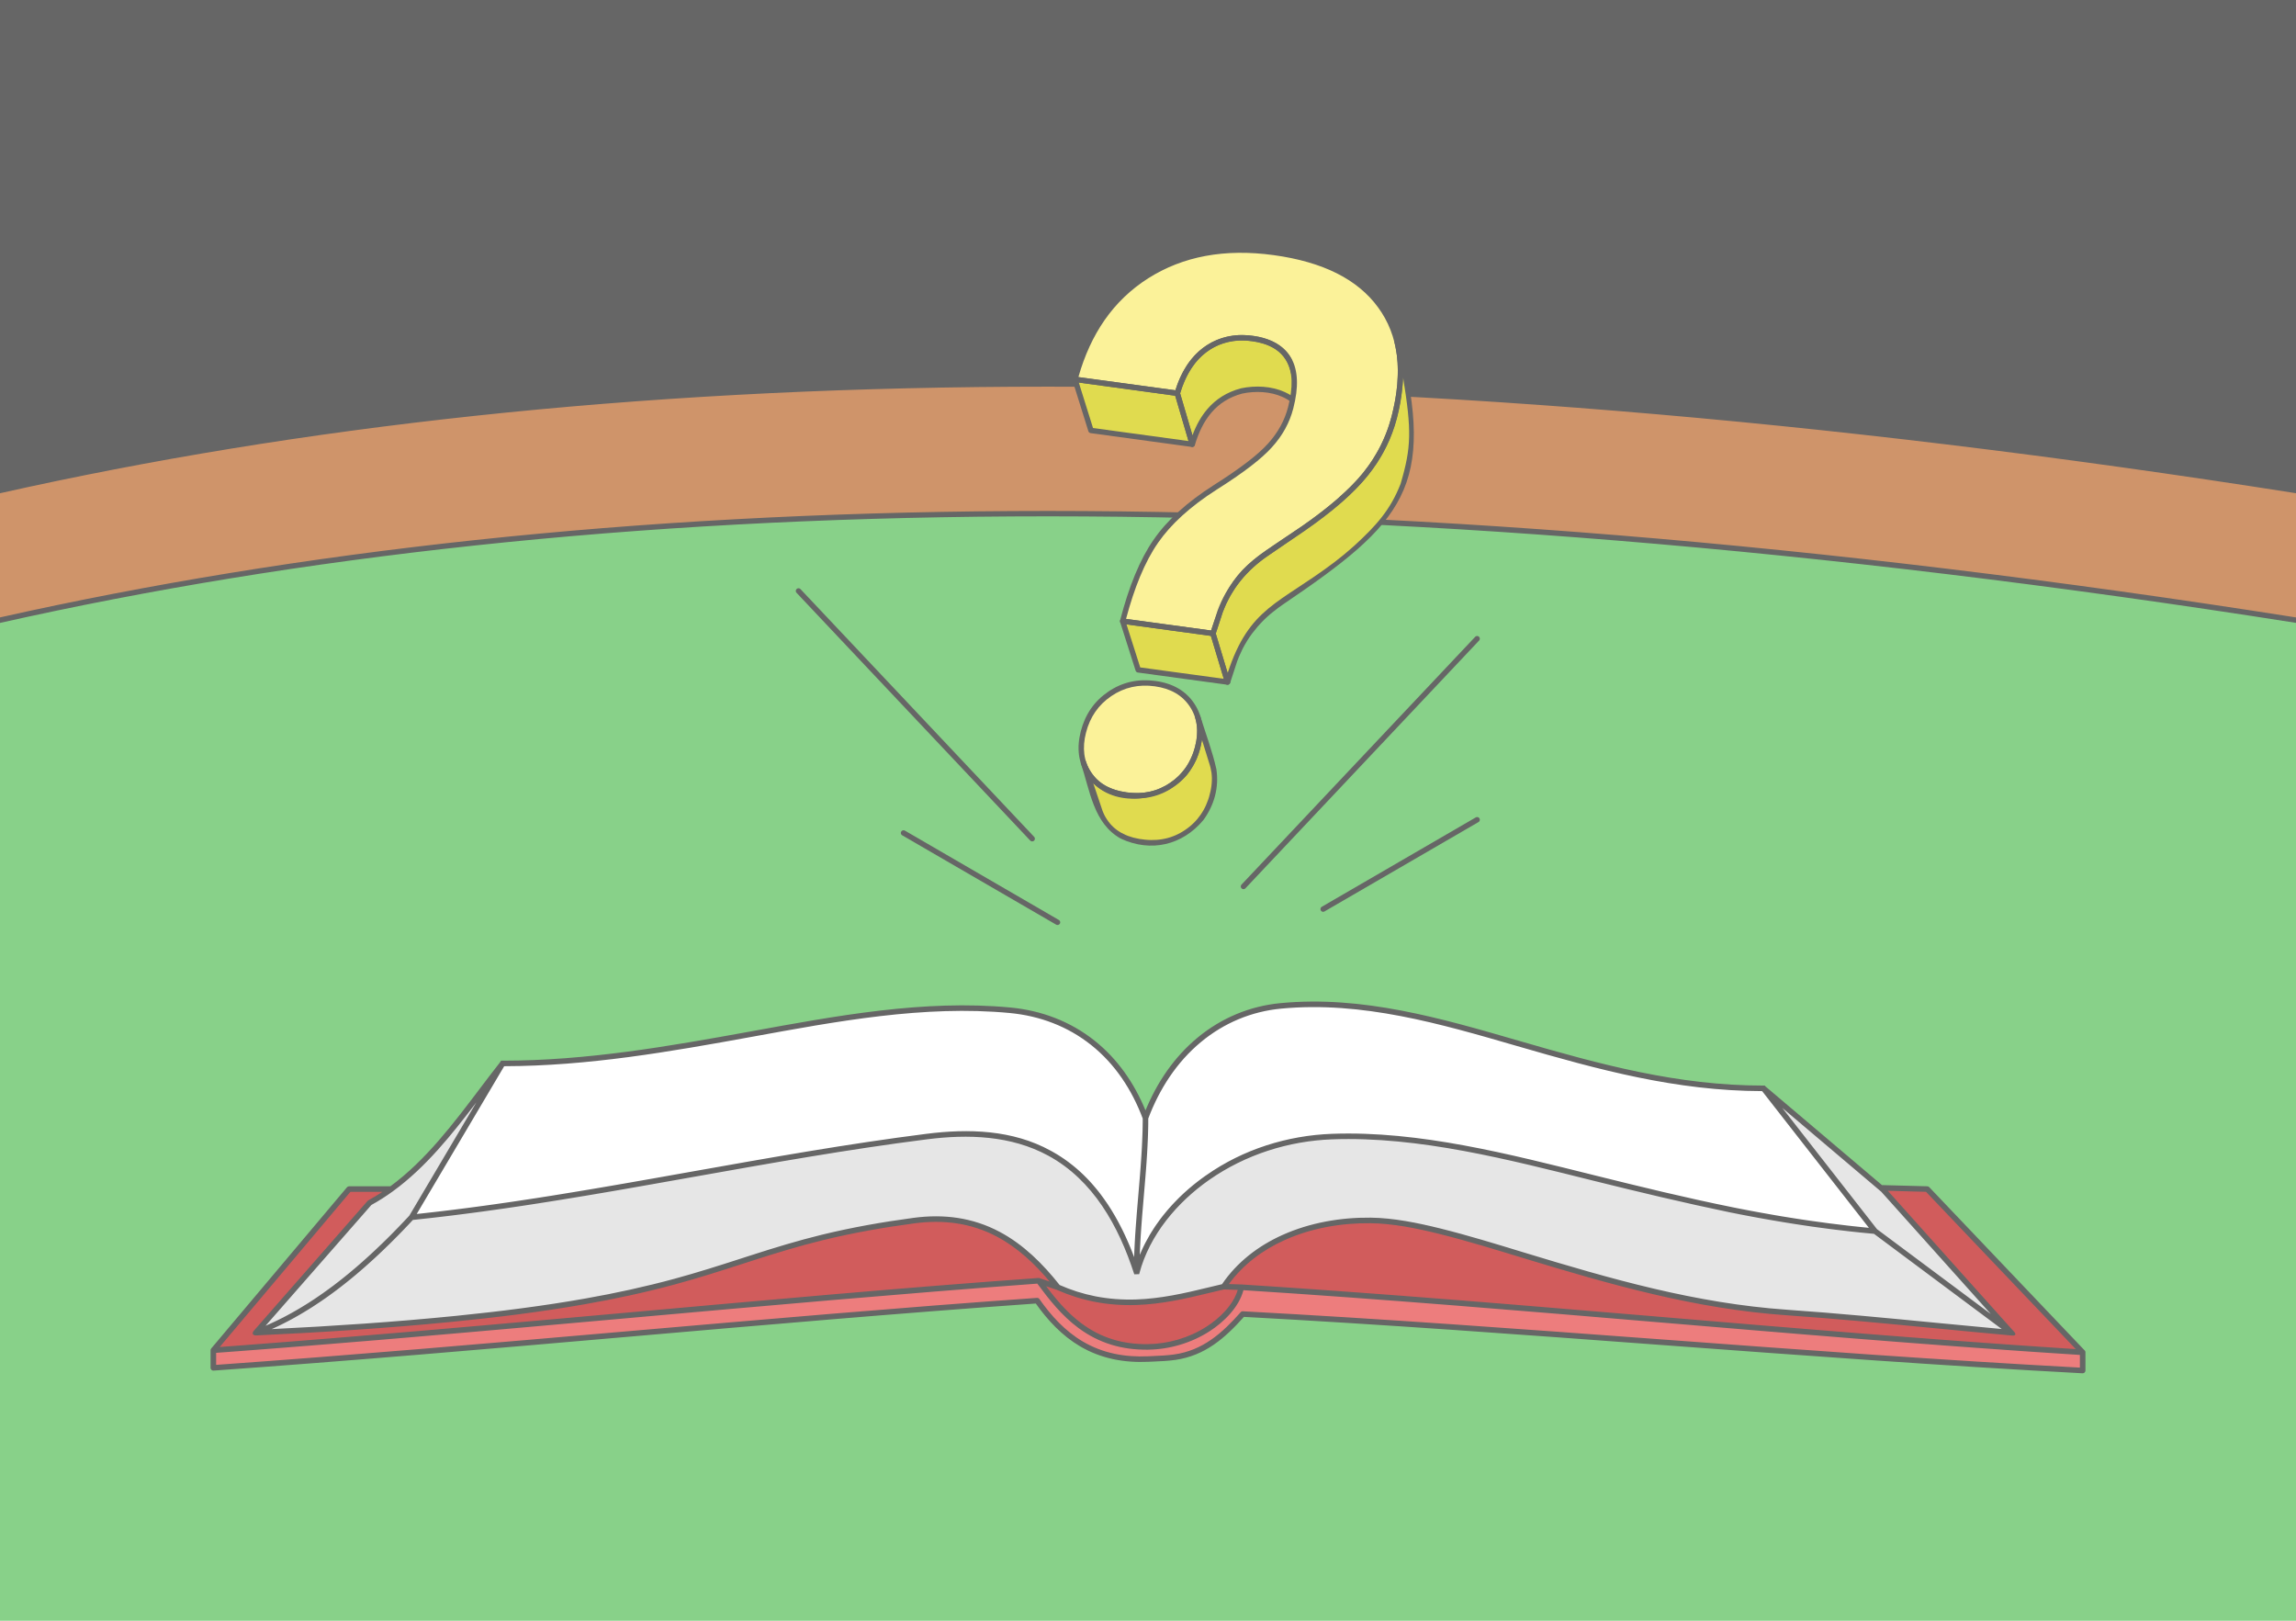<?xml version="1.0" encoding="UTF-8"?>
<!DOCTYPE svg PUBLIC "-//W3C//DTD SVG 1.1//EN" "http://www.w3.org/Graphics/SVG/1.1/DTD/svg11.dtd">
<!-- Creator: CorelDRAW 2020 (64-Bit) -->
<svg xmlns="http://www.w3.org/2000/svg" xml:space="preserve" width="425px" height="300px" version="1.1" style="shape-rendering:geometricPrecision; text-rendering:geometricPrecision; image-rendering:optimizeQuality; fill-rule:evenodd; clip-rule:evenodd"
viewBox="0 0 9607.7 6781.9"
 xmlns:xlink="http://www.w3.org/1999/xlink"
 xmlns:xodm="http://www.corel.com/coreldraw/odm/2003">
 <defs>
  <style type="text/css">
   <![CDATA[
    .str0 {stroke:#666666;stroke-width:22.6;stroke-linecap:round;stroke-linejoin:round;stroke-miterlimit:2.613}
    .fil10 {fill:none}
    .fil1 {fill:#666666}
    .fil2 {fill:#88D189}
    .fil3 {fill:#CF946A}
    .fil8 {fill:#D15C5C}
    .fil5 {fill:#E0DB4F}
    .fil7 {fill:#E6E6E6}
    .fil9 {fill:#ED7D7D}
    .fil6 {fill:#FBF299}
    .fil0 {fill:white}
    .fil4 {fill:#666666;fill-rule:nonzero}
   ]]>
  </style>
 </defs>
 <g id="Layer_x0020_1">
  <g id="_2045383479008">
   <rect class="fil0" width="9607.7" height="6781.9"/>
   <path class="fil1" d="M0 0l9607.7 0 0 2730.6c-3999.9,-629.7 -7120.2,-557.6 -9607.7,0l0 -2730.6z"/>
   <path class="fil2" d="M0 2544.4c2487.5,-557.7 5607.8,-629.8 9607.7,0 0,1169.5 0,3067.9 0,4237.5 -3202.6,0 -6405.1,0 -9607.7,0 0,-1169.6 0,-3068 0,-4237.5z"/>
   <g>
    <path class="fil3" d="M0 2052.4c2487.5,-557.6 5607.8,-629.7 9607.7,0l0 542.6c-3999.9,-629.7 -7120.2,-557.7 -9607.7,0l0 -542.6z"/>
    <path class="fil4" d="M9607.7 2606.4l-1.7 -0.3c-1999.4,-314.7 -3778.8,-454.1 -5369.3,-445.1 -1590.1,9 -2991.2,166.3 -4234.2,445l-2.5 0.6 0 -23.1c1243.9,-278.7 2645.8,-436 4236.6,-445 1591.1,-9 3371.2,130.3 5371.1,445.1l0 22.8zm0 -542.6l0 -22.7c-1999.9,-314.8 -3780,-454.2 -5371.1,-445.2 -1590.8,9 -2992.7,166.4 -4236.6,445l0 23.1 2.5 -0.6c1243,-278.6 2644.1,-436 4234.2,-445 1590.5,-9 3369.9,130.4 5369.3,445.2l1.7 0.2z"/>
   </g>
   <g>
    <path class="fil5" d="M5536.6 2155.9c25.7,-19.7 49.5,-39.2 71.4,-58.4 21.9,-19.1 42,-38 60.3,-56.6 18.1,-18.6 34.4,-36.8 48.9,-54.8l12.6 -16.2c34.6,-45.3 63.6,-94.9 85.7,-151.5 22.2,-56.6 37.5,-120.3 44.8,-193.2 0.9,-7.8 1.6,-15.6 2.2,-23.7 0.6,-8 1.1,-15.8 1.3,-23.1l15 -0.9c17.9,112.3 26.7,185.6 25.3,250.4 -1.5,65 -13.2,121.1 -36.1,198.9l-0.2 0.6c-21.9,56 -48.1,100.5 -80,141.2 -31.7,40.7 -68.9,77.4 -112.9,117.9l-0.1 0.1c-7.8,6.9 -15.9,14.1 -24.6,21.5 -8.7,7.5 -17,14.5 -25,21.2 -6.3,4 -31.5,23.8 -36.7,29 -56.6,42.9 -107.2,76.2 -152.4,106 -137.2,90.4 -224.3,147.8 -291.7,354.4l-14.4 -0.2 -49.8 -165.4 0.1 -4.5c11.7,-35.8 22.2,-72.1 36.3,-107 5.4,-12.7 10.1,-22.7 16.2,-35 6.4,-12.2 11.7,-21.6 18.9,-33.4 75.7,-119.2 186.1,-178.5 302.2,-257.1 29.5,-20.4 57.1,-40.5 82.7,-60.2z"/>
    <path class="fil5" d="M5288.8 1626.3c-31.6,-2.7 -63.8,-0.5 -93.8,5.8l-0.9 0.3c-29,7.7 -54.4,18.8 -76.7,32.8 -22.4,14 -41.7,30.9 -58.5,50.3 -13.3,15.3 -25,32.2 -35.2,50.3 -10.3,18.2 -19.2,37.7 -26.9,58.3l-14.2 -0.5 -51.6 -175.7 0 -4.3c9.1,-29.5 20.4,-57.3 34.1,-82.5 13.1,-24 28.4,-45.8 46.1,-64.7 5.5,-5.7 11.3,-11.2 17.3,-16.5 5.9,-5.1 12.1,-10 18.6,-14.7 7.2,-5.3 14.8,-10.2 22.5,-14.7 7.6,-4.4 15.5,-8.4 23.5,-12l0 0c13.8,-6 28.5,-10.8 43.9,-14.4 15.1,-3.5 31,-5.8 47.8,-6.9l1.2 0c6.7,-0.1 13.5,-0.1 20.1,0.2 6.8,0.2 13.3,0.5 19.5,1l11.6 1.4c18.6,2.6 35.7,6.2 51.3,11 15.8,4.9 30,10.8 42.8,18 1.1,0.6 2.6,1.6 3.7,2.1 16.8,10.3 31.8,23.5 44.1,39.9 11.3,15.2 20.4,33.3 26.5,54.5l0.2 0.4c3.9,15.5 6,32.3 6.4,50.6 0.3,18.1 -1.1,37.5 -4.3,58.2l-1.7 11.3 -9.7 -6c-3.7,-2.3 -7.5,-4.4 -11.4,-6.5 -3.7,-2.1 -7.8,-4 -12.1,-6 -25.9,-11.7 -54.8,-18.5 -84.2,-21z"/>
    <path class="fil5" d="M4924.8 1653.8l59 200.8 -415.7 -56.8 -64.5 -206c140,19.1 279.9,38 419.9,57.3l1.3 4.7z"/>
    <polygon class="fil5" points="4715,2605.3 5072.7,2654.1 5131.5,2849.6 4765.6,2799.6 4703.2,2603.7 "/>
    <path class="fil5" d="M4861.8 3312.1c15,-6.6 29.5,-14.7 43.5,-24.3 10.3,-6.9 20,-14.5 29,-22.5 8.9,-8.1 17.3,-16.7 25,-25.8l0.8 -0.9c2.7,-3.2 5.2,-6.3 7.4,-9.2 2.3,-3.2 4.7,-6.4 6.9,-9.6 4.9,-7.1 9.4,-14.4 13.6,-21.8 4.1,-7.5 8,-15.3 11.5,-23.4l0 -0.1c3.3,-7.3 6.3,-14.7 8.8,-22.1 2.6,-7.6 4.9,-15.5 7,-23.5l2.2 -9.7c1,-4.3 1.9,-8.5 2.6,-12.7 0.8,-4 1.4,-8.1 2,-12.3l14.7 -1.2c12.8,41.7 29.5,85.8 38.3,128.6 6.5,37.5 3.6,66.7 -5.4,103.5 -3.5,12.8 -6.7,23 -11.4,35.4 -9.8,23.8 -19.2,40.9 -34.5,61.6 -48.9,62.7 -115.4,96.7 -194.6,100.2 -18.2,0.4 -32.8,-0.5 -50.9,-2.8 -9.1,-1.3 -16.3,-2.6 -25.3,-4.5 -8.6,-2 -15.1,-3.7 -23.6,-6.2 -11.9,-4 -20.6,-7.5 -32,-12.9 -88.2,-45.5 -99.3,-125.6 -129.7,-216l12.5 -7.7 1.6 1.7c23.9,23.3 52.2,39.4 82.8,49.1 33,10.6 68.7,13.7 104.2,10.3l0.4 -0.1c7.9,-0.3 15.6,-1 23.3,-2 7.4,-1 15,-2.3 22.6,-4 16,-3.5 31.6,-8.6 46.7,-15.1z"/>
    <path class="fil6" d="M4780 3330.2l-9.9 0.6c-9,0.4 -18.1,0.4 -27.3,0 -9.2,-0.5 -18.6,-1.4 -28.1,-2.7 -17.8,-2.4 -34.5,-6.1 -50,-11 -15.6,-5 -30,-11.3 -43.1,-18.8 -6.7,-3.8 -13,-7.9 -19,-12.3 -6.1,-4.5 -11.8,-9.3 -17.3,-14.3l-1.8 -1.8c-5.1,-4.9 -9.9,-10.1 -14.3,-15.4 -4.4,-5.4 -8.7,-11.2 -12.7,-17.3 -8.3,-12.5 -15,-25.7 -20.1,-39.4 -5.2,-13.9 -8.7,-28.3 -10.6,-43.1 -1.9,-14.9 -2.3,-30.1 -1.1,-45.8 1.3,-15.7 4.1,-31.9 8.4,-48.6 4.3,-16.9 9.9,-32.8 16.6,-47.8 6.8,-15.1 14.8,-29.2 23.9,-42.4 9.2,-13.2 19.6,-25.5 31.1,-36.9 11.6,-11.3 24.4,-21.7 38.5,-31.3 14,-9.5 28.4,-17.5 43.3,-24 14.9,-6.5 30.3,-11.6 46,-15.1 15.7,-3.6 31.9,-5.6 48.4,-6.2 16.5,-0.6 33.5,0.3 50.8,2.7 17.3,2.4 33.6,6 48.7,11 15.3,4.9 29.4,11.2 42.5,18.7 13.2,7.7 25.2,16.6 36,26.9 10.9,10.2 20.6,21.8 29.1,34.6 5.2,7.9 9.8,16.1 13.9,24.5 4,8.5 7.4,17.2 10.2,25.9l0.3 1c1.6,5.3 3,10.6 4.2,16 1.1,5.3 2.1,10.8 2.8,16.5 1.3,9.8 1.9,19.9 1.8,30.2 -0.1,10.3 -0.9,20.8 -2.3,31.5l-2.3 13.6c-1.4,7 -2.8,13.4 -4.5,20.2 -2.1,8 -4.4,15.7 -6.9,23 -2.5,7.3 -5.3,14.6 -8.5,21.8l0 0.1c-4.6,10.2 -10,20.2 -16.1,30.3 -6.1,9.9 -13,19.9 -20.8,30.2 -1.6,2.2 -3.9,4.7 -5.7,6.7 -7.4,8.4 -15.2,16.3 -23.5,23.6 -8.3,7.3 -17.2,14.1 -26.5,20.5 -16.2,11.1 -34.2,20.3 -53.1,27.4 -19.5,7.4 -40.1,12.6 -61,15.7l-10 1z"/>
    <path class="fil6" d="M4552.4 1447.1c18.5,-40.3 39.7,-77.5 63.5,-111.8 24.9,-35.7 52.8,-68.4 83.7,-97.9 30.8,-29.6 64.7,-56.1 101.4,-79.3 36.7,-23.3 75.4,-42.9 115.9,-58.7 40.4,-15.7 82.7,-27.7 126.8,-35.8 44.1,-8.2 90.1,-12.6 138,-13.2 47.7,-0.5 97.3,2.7 148.6,9.7 52,7.1 100.3,17 144.6,29.8 44.5,12.7 85.2,28.4 122.2,47 36.8,18.5 69.8,39.8 99.1,63.9 29.3,24.2 54.8,51.2 76.5,81 16.4,22.2 30.4,45.8 42,70.5 11.6,24.8 20.8,50.8 27.6,78 11.1,46.5 14.4,85.9 14.4,133.8 -0.2,7.7 -0.5,15.1 -0.9,22.2 -0.9,14.5 -1.7,25.4 -3.2,39.5 -3.4,28.9 -7.9,55.6 -14,84 -2.6,11.8 -5.2,24 -8.4,35.6 -2.4,8.6 -4.7,16.5 -6.8,23.7 -2.3,7.4 -4.7,15.2 -7.5,23.5l-5.7 15.5c-4.3,11.3 -7.7,19.6 -12.5,30.8 -5.1,11.4 -15.4,36 -22.1,45.5 -4.1,7.5 -8.1,14.4 -12,21 -4.1,6.9 -8.2,13.8 -12.5,20.7 -26.8,32.4 -45.1,62.8 -75.6,96.4 -11.8,12.3 -23.5,24 -35.6,35.5 -12.1,11.6 -24.3,22.8 -36.8,33.9 -19.7,12.5 -50.8,42.3 -71.7,58.4l-19 14.5c-41.6,31 -83,58.7 -126.2,87.7 -36.5,24.4 -68,45.4 -95.4,65.1 -5.4,3.9 -10.5,7.6 -15.3,11.2 -4.8,3.6 -9.8,7.4 -14.8,11.4l-0.1 0.1c-19.7,15.4 -37.2,30.7 -53,47.1 -15.9,16.3 -30.1,33.7 -43.4,53.3l-0.1 0.2c-12.9,17.9 -24.5,36.4 -34.8,55.7 -10.2,19.2 -19.3,39.4 -27,60.3l-29.3 89.7c-123.5,-17 -247,-33.7 -370.5,-50.5l2.2 -8.3c8.8,-33.2 18.2,-64.6 27.9,-94.1 9.8,-29.5 20.2,-57.4 31.1,-83.7 11.5,-27.8 23.5,-53.5 36.1,-77.2 12.7,-23.8 25.9,-45.7 39.8,-65.6l0.4 -0.7c13.7,-19.7 29,-39.1 46,-58.1 17,-19.1 35.7,-37.9 56.2,-56.5 20.6,-18.8 43,-37.2 67.1,-55.4 23.9,-18 49.7,-35.9 77.3,-53.5 27.6,-17.4 53.2,-34.2 76.7,-50.4 23.4,-16 44.7,-31.4 63.8,-46.1 19.2,-14.6 36.3,-28.7 51.5,-42.2 14.9,-13.3 27.7,-25.9 38.4,-37.9l0.2 -0.2c10.8,-12 20.8,-24.3 29.8,-36.9 9,-12.5 17.1,-25.3 24.4,-38.6 7.3,-13.2 13.7,-26.7 19.2,-40.5 5.4,-13.8 10.1,-28 13.8,-42.6 11.4,-43.9 16.4,-83 15.1,-117.4 -1.4,-33.8 -8.9,-63 -22.6,-87.5 -7,-12.4 -15.5,-23.6 -25.5,-33.5 -10.1,-10 -21.8,-18.8 -35,-26.3l-1.2 -0.6c-15.1,-8.8 -31.5,-15.6 -48.8,-20.6 -18.8,-5.4 -38.7,-8.8 -59.2,-10.6l-0.1 0c-7.1,-0.8 -14.1,-1.2 -21,-1.5 -6.9,-0.2 -13.8,-0.2 -20.5,0.1l-1.2 0c-8.6,0.3 -17.1,1.1 -25.5,2.2 -8.2,1.2 -16.5,2.7 -24.7,4.7 -7.5,1.8 -14.9,3.9 -22.1,6.3 -7.4,2.5 -14.5,5.3 -21.5,8.4 -12.8,5.5 -24.8,11.9 -36,19.1 -11.5,7.4 -22.4,15.7 -32.6,24.9 -3,2.8 -6,5.5 -8.7,8.2 -2.9,2.8 -5.7,5.7 -8.4,8.6 -6.3,6.7 -12.4,13.7 -18.1,21 -5.7,7.3 -11.2,15 -16.4,23.1 -9.2,14.3 -17.6,29.7 -25.1,46.2 -7.5,16.7 -14.1,34.4 -19.8,53l-1.9 6.2 -420.6 -57.5 2.3 -8.3c13,-45.7 28.7,-88.6 47.1,-128.7z"/>
    <g>
     <path class="fil0" d="M4891.9 4496.3c36.3,-52.7 79.1,-100.7 129,-141.9 48.6,-40.4 102.1,-72.7 159.2,-96.5 56.8,-23.6 117.1,-38.8 179.8,-44.7 339.3,-32.3 666.3,62.6 987.9,155.9l3.4 1c170.9,49.6 336.9,96.5 505,131 167.9,34.5 338.1,56.7 517.5,57.2l3.7 0c153.8,195.7 306.6,392.4 459.8,588.6 -36.2,-3.5 -72.3,-7.2 -108.5,-11.2 -46,-4.9 -91.7,-11.3 -137.4,-17.6l-19.1 -2.7c-9.5,-1.3 -17.8,-2.6 -26,-3.8 -52.5,-8 -104.7,-16.6 -157,-25.8 -46.2,-8.4 -92.2,-17 -138.3,-26.2 -97.8,-19.7 -194.5,-41.3 -290.6,-63.8 -95.6,-22.5 -192.2,-46.3 -288.9,-70.3l-48.1 -12c-339,-84.4 -700.3,-174.4 -1049,-161.6 -94.1,3.5 -187.7,20 -276.9,49.4 -87.1,28.6 -170,69.5 -245.3,122.4 -45.6,32 -84.9,65.3 -124.2,104.7l-12.5 13.2 -14.9 16.3c-6.4,7.3 -12.5,14.6 -18.7,21.9 -9.1,11.3 -17.7,22.4 -26.3,34l-12.2 17.2 -13.6 20.4c-4.2,6.9 -8.5,13.8 -12.6,20.8 -3.1,5.1 -6,10.1 -8.6,14.8 -2.8,5.1 -5.5,10.1 -8,15.1 -7,13.6 -13.3,27 -19.6,41l-4.4 10.6 -14.5 -3.1c0.6,-19 1.6,-37.9 2.6,-56.8l1.5 -25.6 2.6 -38.2 3.2 -42.6 13.5 -160.7 2.8 -35.3 2.2 -30.3 2.2 -35.3 1.7 -30.3 1.2 -25.2 0.8 -20.2 0.7 -25.2 0.4 -20.2 0.1 -24.4 0.5 -2.7c24.2,-64.1 55.3,-125.3 93.9,-181.3z"/>
     <path class="fil7" d="M4139.4 4754.3c86.6,9.3 171.2,32 249.8,74.5 95.8,51.9 170.5,126.7 229.4,213.6 58.2,85.9 100.9,183.5 133.2,282.3l9.3 -0.3c20.6,-76.7 57.7,-148.1 105.5,-212 52.9,-70.8 119,-132.5 190.1,-182 75.2,-52.4 157.8,-93 244.4,-121.5 88.1,-29 180.4,-45.4 273.5,-48.8 347.8,-12.9 708.2,77 1045.5,161l49.3 12.3c94.6,23.5 189.6,46.7 285.7,69.2 95.8,22.4 191.5,43.8 286.9,63.5 130,25.8 258.6,47.9 390,65.8l49.5 6.4 60.3 7c23.4,2.6 46.9,5 70.4,7.4 10.3,0.9 24.8,0.7 34.1,4.3l534.4 398.3 -5.1 13.5c-88.3,-8.1 -175.6,-16.5 -262.9,-25l-12.6 -1.2c-207.2,-20 -414.5,-40 -623.1,-54.5 -191,-13.3 -375.4,-45.5 -557.5,-88.2 -181.8,-42.7 -361.5,-95.9 -543.3,-151.3l-27.4 -8.3c-107.8,-32.9 -216.3,-66 -325.6,-93 -46.3,-11.4 -94.5,-22.3 -143.1,-30.4 -48.4,-8.1 -97.2,-13.5 -144.7,-14.1 -63.9,-0.7 -128.8,4.8 -192.3,17.3 -60.1,11.8 -118.7,29.9 -174,54.8 -51.4,23.1 -99.4,52.1 -142.3,87 -40.7,33.2 -76.8,71.8 -107,116l-4.5 3.1c-19.4,4.5 -37.3,8.9 -55.1,13.2l-3.6 0.8c-50.5,12.3 -99.9,24 -149.8,33 -50,9 -100.5,15.4 -153.1,17.2 -29.1,0.9 -58.2,0.3 -87,-1.9 -28.2,-2.2 -56.3,-6 -84.1,-11.4 -26,-5.1 -51.7,-11.7 -76.8,-19.6 -25.4,-8 -50.3,-17.5 -74.9,-28.3l-2.8 -2.2c-34.7,-43.8 -72.2,-85.9 -113.4,-123.6 -41,-37.5 -85.8,-70.8 -135.4,-97.1 -55.7,-29.6 -113.4,-48.1 -172.7,-57.2 -59.4,-9.1 -120.4,-8.7 -182.7,-0.4 -64.9,8.7 -129.5,18.7 -193.7,30.4 -64.2,11.7 -128.1,25.1 -191.6,40.7 -49,12 -97.5,25.3 -145.9,39.5 -48.5,14.3 -96.5,29.3 -144.6,44.8l-43.4 14c-46.6,15.1 -93.2,30.1 -139.5,44.4 -46.9,14.4 -93.8,28.2 -140.7,41 -61,16.5 -122.7,31.6 -185,45.4 -62.4,13.7 -124.7,26 -186.9,37 -89.7,15.9 -180.1,29.6 -271,41.6 -90.5,12 -181.4,22.2 -272.3,31.3 -128.6,13 -257.3,23.7 -385.7,32.7 -128.4,9 -257.4,16.5 -386.4,22.9l-3.5 -14.3 22.9 -10.6c30.3,-14.6 58.9,-29.7 88.2,-46.2 12.4,-7.2 24.6,-14.5 36.8,-21.9 10.5,-6.6 20.9,-13.2 31.3,-19.9 25.7,-17 50.4,-34.2 75.3,-52.3 51.4,-38.2 99,-77.4 147,-119.8 21.5,-19.4 42.5,-38.9 63.5,-58.8 14.6,-14.1 29,-28.3 43.5,-42.6l19.2 -19.4 19.1 -19.6 19 -19.9 22.8 -24.3 4.7 -2.3c331.9,-34.8 659.5,-89.3 988.1,-147l187.7 -33.3c324,-57.7 648.3,-115.4 975.6,-157 86.4,-11 174.7,-15 261,-5.7z"/>
     <path class="fil7" d="M7735.8 5003.7c-94.5,-121 -189,-242 -283.6,-362.9l10.8 -10.4c516,437.1 374.6,306.5 872.9,862.8l-10.1 11 -476 -354.8 -1.4 -1.4 -112.6 -144.3z"/>
     <path class="fil7" d="M1718.4 5091.9c-103.5,111 -209.7,211.7 -331.1,302.8 -10.8,7.8 -21.4,15.5 -32.3,23.2 -15.3,10.7 -30.6,21.1 -46.3,31.4 -62.5,40.3 -126.1,76 -194.5,105.3l-8.6 -11.9 442.7 -505.4 2.1 -1.7c15.4,-8.3 30.4,-17.3 45.1,-26.6 14.6,-9.3 29.1,-19.2 43.4,-29.6l1.6 -1.1c67.8,-49.4 128.9,-108.3 185.9,-171.6 57.1,-63.5 110,-131.3 161.2,-198.6l12.4 8.4 -280.6 474.1 -1 1.3z"/>
     <path class="fil8" d="M3294.7 5222c48.1,-14.1 96.6,-27.4 145.8,-39.5 63.4,-15.5 127.2,-28.9 191.3,-40.6 64.2,-11.7 128.6,-21.7 193.2,-30.3 61.3,-8.2 121.3,-8.6 179.8,0.2 58.6,9 115.6,27.2 170.7,56.5 43.6,23.1 83.6,51.8 120.6,84.1 36.8,32.2 70.6,68 102,105.5l-8.2 11.9c-14.2,-4.8 -28.4,-9.7 -42.7,-14.5l-1.8 -0.1c-527.3,37.7 -1051.9,84.8 -1576.4,131.9l-390 35 -346.9 30.7 -266.9 23.2 -213.6 18 -160.2 13.2 -201.4 16.2 -162.1 12.5 -125.8 9.4c186.9,-221.8 373.7,-443.8 560.7,-665.6l137.5 0 4.2 13.8c-10,6.6 -19.9,12.9 -29.8,18.8 -9.4,5.7 -19.3,11.4 -29.5,16.9l-1.6 1.3 -476.1 543.4c-1.7,2.1 -2.5,3.9 -2.5,5.2l0.1 0.3c0.9,0.8 2.9,1.2 5.8,1.2 136,-6.4 272.2,-13.9 408.6,-23.1 136.6,-9.2 272.7,-20.2 408.1,-33.5 93.1,-9.1 186.2,-19.5 279,-31.5 92.5,-12 185.1,-25.8 277.4,-42 63.9,-11.2 127.4,-23.6 190.5,-37.4 63.1,-13.8 126,-29.1 188.5,-46 48,-13 95.4,-27 142.5,-41.4 47.6,-14.7 94.6,-29.8 141.7,-45l43.3 -14c48.1,-15.5 96.1,-30.6 144.2,-44.7z"/>
     <path class="fil9" d="M3479.6 5432.9c286.3,-24.5 573.1,-47.9 860.4,-69.1l4.1 -0.3 2.5 3.4c25.2,34 50.8,67.4 78.6,98.5 27.7,31.1 57.6,60 91.6,85.2 42.7,31.7 87.8,54.4 135.5,69.1 47.7,14.6 98,21.2 151.2,20.5 44.6,-0.6 89.2,-7.4 132.1,-20.2 42.6,-12.6 83.5,-31.1 120.8,-55 32.3,-20.6 65.3,-47.9 91.7,-79.9 22.1,-26.7 39.5,-56.6 47.9,-88.4l1.5 -6 6.2 0.4c292.5,18.7 584.3,40.3 875.6,63.4 292.1,23.1 583.6,47.6 874.9,72.2l410.8 34.4 164.3 13.5 273.9 22.2c118.7,9.3 237.5,18.5 356.2,27.5l109.6 8c147.3,10.6 294.5,20.7 441.9,30.3l0 68 -7.9 -0.4c-580.8,-31.3 -1160.1,-74.2 -1739.4,-117.1l-8.9 -0.7c-584.6,-43.3 -1169.4,-86.6 -1754.2,-117.9 -0.7,-0.1 -1.3,0.1 -1.9,0.3 -0.6,0.3 -1.1,0.6 -1.5,1.1l-0.2 0.3c-39.1,44.2 -79.1,84.5 -124.4,115.9 -45.7,31.6 -96.8,54.3 -157.7,62.9 -29.1,4.2 -58.5,5.5 -87.8,6.8l-23.3 1c-48.7,2.2 -96.4,-1 -142.5,-10.9 -46.2,-9.9 -90.9,-26.6 -133.4,-51.7 -37.9,-22.2 -71.6,-49.5 -102.1,-80.2 -30.3,-30.5 -57.5,-64.3 -82.3,-99.9 -0.5,-0.6 -1,-1 -1.6,-1.3 -0.6,-0.3 -1.4,-0.5 -2.1,-0.4 -572.4,40.6 -1145.1,90.3 -1717.8,140.1l-13.4 1.2c-567.3,49.3 -1134.7,98.6 -1703.6,139l-8.1 0.6 0 -65.4 103.9 -7.7c98.9,-7.6 197.7,-15.3 296.5,-23.1l134.9 -11 134.8 -11.1 135 -11.4 269.8 -23.3 243 -21.4 405.1 -36.1c290.4,-26 580.7,-52 859.8,-75.9z"/>
     <path class="fil8" d="M4431.9 5460.7c-21.2,-24.1 -40.8,-48.4 -60.2,-73.9l8.5 -11.7 45.5 15.5c24.9,11 50.5,20.8 76.7,29.1 25.8,8.2 52,14.9 78.6,20.2 28.1,5.5 56.4,9.3 84.9,11.5 29.4,2.3 58.8,2.9 88.1,1.9 52.7,-1.7 103.2,-8.1 153.3,-17.1 50.2,-9.1 100.1,-20.8 151.2,-33.2l0.5 -0.2c20.9,-5 41.7,-10.1 61.1,-14.6l1.9 -0.1 67.4 2.2 -2.8 9.3c-8.9,30.3 -26.3,58.7 -47.8,83.9 -25.3,29.8 -56.6,55.3 -86.8,74.6 -36.8,23.5 -76.9,41.7 -118.8,54.1 -42.1,12.5 -86,19.2 -129.8,19.8 -52,0.7 -101.4,-5.7 -148.4,-20 -47,-14.3 -91.4,-36.7 -133.3,-68 -33.4,-25.2 -61.8,-52.2 -89.8,-83.3z"/>
     <path class="fil8" d="M5277.4 5387.7c-51.9,-3.4 -97.9,-5.8 -149.5,-7.6l8.4 -11.4c29.4,-40.4 64.1,-75.7 102.7,-106.1 40.7,-32.1 85.6,-58.8 133.5,-80.3 54.8,-24.7 113,-42.6 172.5,-54.3 62.7,-12.3 127,-17.7 190.3,-17 47.7,0.5 96.5,6 144.9,14.1 48.2,8.2 96.1,19 141.9,30.3 108.7,26.9 216.5,59.8 323.7,92.5l28 8.5c182.2,55.5 362.3,108.8 544.9,151.6 182.2,42.7 366.7,74.9 557.8,88.2 103.7,7.2 208.3,15.9 313.3,25.3 105.1,9.5 209,19.5 312.9,29.6l1.8 0.1c104.1,10.1 208.2,20.2 311.1,29.4l0.3 0c4,0.5 7.1,0.6 9.3,0.3 -1.1,-1.8 -3.1,-4.1 -5.9,-6.8 -181.5,-190.2 -360.3,-402.3 -536.8,-599.2l177.2 4.7 5.2 2.3 626.6 658.1 -5.9 12.7 -152.7 -10 -108.7 -7.5 -108.8 -7.7 -163.2 -12 -179.3 -13.7 -192.5 -15.1 -165.1 -13.3 -247.6 -20.3 -577.8 -48.5 -302.3 -25.2c-137.5,-11.3 -274.9,-22.5 -412.4,-33.5l-220 -17c-192.6,-14.5 -385.1,-28.5 -577.8,-41.2z"/>
     <path class="fil0" d="M1737.5 5075.9l368.1 -621.8 4.3 0c175.5,-0.4 348.1,-15.4 519.8,-38.2 171.9,-22.8 342.8,-53.3 515,-84.6l27 -4.9c344.9,-62.8 704,-128.2 1055.3,-94.8 63.9,6.1 125.9,20.5 184.3,43.5 56.8,22.3 110.4,52.8 159.3,91.8 49.3,39.2 91.3,84.9 126.7,135.4 37.8,53.7 68.1,112.9 91.6,175.3l0.5 2.7 -0.4 33.3 -1.1 40.4 -1 25.3 -1.2 25.3c-1.6,27 -3.4,53.9 -5.3,80.9l-2.7 35.3 -13 155.4 -4.7 61.4 -2.3 35 -2 35 -1.4 30.7 -0.8 22.6 -14.6 2.4c-20.1,-53 -42,-102.3 -68.9,-152.2 -3.9,-7 -7.9,-14.2 -12.1,-21.4 -4,-7 -8.3,-14 -12.7,-21.2 -6.8,-10.9 -13.7,-21.6 -20.9,-32.2 -63.5,-91.2 -133.2,-161 -231.2,-214.6 -78.8,-43.3 -163.7,-66.3 -250.9,-75.7 -87.4,-9.5 -177.1,-5.2 -264.8,6 -327,41.5 -652.3,99.4 -977.5,157.3l-165.7 29.4 -90.7 15.9c-304.5,52.8 -606.3,101.3 -913.6,134.2l7.6 -12.9z"/>
    </g>
    <path class="fil1" d="M7875.1 4959l189.8 5c3.1,0.1 6,1.4 8.1,3.6l651.2 684.1 1.1 1.5 0.8 2 0.3 1.1 0.1 0.4c0.1,0.7 0.1,1.4 0.1,2l0.1 76.2c0,6.5 -5.3,11.7 -12,11.7l-0.9 -0.1c-586.2,-31.4 -1171.6,-74.8 -1757,-118.1 -583.6,-43.3 -1167.2,-86.5 -1751.6,-117.9 -80.3,90 -163.8,162.5 -286.7,180 -31,4.4 -62.5,5.7 -93.7,7.1l-20.4 0.9c-100.8,4.5 -197,-13.2 -284.6,-64.7 -75.5,-44.5 -135.2,-108.2 -185.5,-179.2 -572.8,40.6 -1144.9,90.4 -1716.9,140.1 -574.4,49.9 -1148.8,99.8 -1723.9,140.6 -6.3,0.5 -11.9,-4.4 -12.4,-10.9l0 -0.7 0 -73.6c0,-3.2 1.2,-6.1 3.3,-8.1l567.6 -673.9c2.2,-2.6 5.5,-4.1 8.9,-4.1l172.6 0c148.6,-109 265,-264.2 375.4,-409.9 28.1,-37.1 56.2,-74.2 84.8,-110.6l3 -5.1 6.6 0c352.6,0 693.2,-59.7 1038.6,-122.5 355.1,-64.6 724.5,-134.3 1086.5,-99.9 129.1,12.3 250.2,57.7 351.9,138.6 96.7,77 166.3,178.5 213.1,292 48,-117 119.6,-223.2 217.5,-304.3 99.6,-82.6 218.8,-132.5 347.5,-144.7 342.9,-32.7 671.6,63 997.2,157.5 341.7,99.2 663.9,187.5 1023.7,187.5l5.7 0 2.5 3.4 487.6 413zm-6274.8 28.2l-134 0 -546.9 649.3 108 -8.1 162 -12.5 201.4 -16.2 160.2 -13.2 213.6 -18 266.9 -23.2 346.8 -30.7 240.1 -21.5c575.4,-51.6 1150.7,-104.3 1726.9,-145.4l2.9 0.1 1.1 0.3 1 0.3 0.2 0.1 41.9 14.2c-62.5,-74.4 -134.1,-141.9 -220.4,-187.8 -108.7,-57.7 -224.9,-72 -346,-55.8 -129.2,17.2 -257.2,39.7 -383.7,70.7 -98,24 -193.6,53.1 -289.5,84 -14.4,4.7 -28.9,9.4 -43.3,14 -94.5,30.6 -188.7,60.6 -284.6,86.6 -125.2,33.9 -251.8,61.1 -379.6,83.5 -184.3,32.4 -370.8,55.3 -557,73.6 -271.6,26.7 -544.6,43.8 -817.4,56.6 -13.8,0 -17.2,-8.8 -9.1,-19.2l476.6 -543.9 2.7 -2.1c20.2,-11 40,-22.9 59.2,-35.7zm3579.1 410.3l-57.6 -1.9c-20.6,4.7 -41,9.7 -61.5,14.6 -102.5,25 -200,47.1 -306.1,50.6 -58.5,1.9 -117.2,-2.3 -174.6,-13.6 -54.2,-10.6 -106.6,-27.4 -156.9,-49.7l-45 -15.3 2.9 3.8 9.3 12.2 9.6 12.2 7.3 9.1 5 6.1 7.5 9.1 5.1 6 5.2 6 7.9 9 5.3 5.9 5.4 5.8 5.5 5.8 5.6 5.8 5.6 5.7 5.7 5.7 5.8 5.5 5.9 5.5 3 2.8 6 5.4 6.1 5.3 3.1 2.7 6.3 5.2 6.4 5.1 3.2 2.6 6.5 5 3.3 2.5c82.4,61.6 174.6,87.8 277.1,86.5 86,-1.1 172.1,-26.4 244.6,-72.7 54.5,-34.8 112.6,-90.2 131.5,-154.3zm-37.1 -24.4l50.9 1.7c0.7,0 1.3,0 2,0l82.7 5.4 55 3.6 82.6 5.6 82.6 5.7 82.5 5.9 82.6 6 82.5 6.1 110 8.2 110.1 8.5 110 8.6 137.4 11 110 8.9 165 13.6 302.4 25.2 577.7 48.5 247.6 20.3 165.1 13.3 192.5 15.1 179.3 13.7 163.1 11.9 108.8 7.8 108.7 7.4 81.5 5.5 71.2 4.6 -626.6 -658.1 -159.8 -4.2c175,195.3 349.9,390.6 524.8,585.8 15.3,14.9 10.7,21.9 -9.5,19.4 -104.4,-9.4 -208.7,-19.5 -313.1,-29.6 -208.4,-20.1 -417,-40.3 -625.9,-54.8 -383,-26.6 -739.5,-129 -1104.4,-240.1 -116.3,-35.4 -233.2,-71.7 -351.3,-100.9 -91.3,-22.6 -190.7,-43.1 -285,-44.2 -122.2,-1.4 -248.1,20.3 -359.7,70.6 -92.1,41.5 -173.5,102.2 -233.3,184zm2315.9 -736.9c132.1,168.9 264.1,338.1 396.1,507.2l476 354.8 -458.1 -511.4 -8.1 -6.8c-0.5,-0.3 -1,-0.8 -1.4,-1.2l-404.5 -342.6zm362.3 501.6l-446.8 -572c-360.1,-0.9 -682.5,-89.1 -1024.6,-188.4 -322,-93.5 -649.4,-189.1 -988.5,-156.8 -124,11.8 -238.9,60 -334.9,139.6 -101.9,84.4 -174.2,196.9 -220.7,320.1l-0.1 24.5 -0.4 20.3 -0.7 25.3 -0.8 20.2 -1.2 25.3 -1.6 30.4 -2.3 35.3 -2.2 30.4 -2.8 35.3 -13.5 160.7 -3.2 42.5 -2.6 38.2 -1.5 25.4 -1.3 25.5 -1.1 25.4 -0.2 5.9c3,-7.2 6,-14.4 9.3,-21.4l2.8 -6.2 3 -6.2 3 -6.2 3.1 -6.1 3.1 -6.1c5.3,-10.3 10.9,-20.4 16.8,-30.4l3.6 -6 3.6 -5.9c3.7,-6.1 7.5,-12 11.4,-17.9l3.9 -5.9 4 -5.9 12.4 -17.4 4.2 -5.8 4.3 -5.7 4.4 -5.7 4.4 -5.7c6,-7.6 12.2,-15.1 18.5,-22.5l4.8 -5.5 4.8 -5.5 14.9 -16.4 5.1 -5.3c5.1,-5.5 10.3,-10.8 15.6,-16l5.3 -5.3 5.4 -5.2 5.4 -5.1 5.5 -5.2 5.6 -5.1 5.6 -5 5.7 -5.1 5.7 -5 5.8 -4.9 5.8 -4.9 5.9 -4.9 6 -4.8 6 -4.8 6.1 -4.8 6.1 -4.7 6.2 -4.6 6.2 -4.7 6.3 -4.5 6.3 -4.6 6.4 -4.4c153.7,-108.1 338.9,-166.3 526.2,-173.2 366.4,-13.5 745.8,86 1099.2,173.8 192.3,47.8 384.9,94.9 579.2,134l24 4.8c16.5,3.2 33.1,6.5 49.7,9.6l34.7 6.4c19.8,3.6 39.6,7.2 59.5,10.6l2.7 0.5c11.6,2 23.2,3.9 34.8,5.9l3.1 0.5c12,2 24,3.9 35.9,5.8l21.6 3.4 18.9 2.9c12,1.8 23.9,3.7 35.9,5.3l0.6 0.1c51.8,7.2 103.7,14.6 155.8,20.2l22.1 2.5c12.3,1.3 24.5,2.7 36.8,3.9l3.9 0.4c9.3,0.9 18.7,1.9 28.1,2.8zm-6092.7 -33l-22.8 24.2 -19.1 20 -19.2 19.7 -19.2 19.4 -14.5 14.4 -14.6 14.2 -14.5 14.1 -19.5 18.5 -10.4 9.7 -19 17.4 -14.8 13.3 -14.8 13.2 -14.8 12.9 -10 8.5 -9.9 8.5 -10 8.3 -10 8.3 -10 8.1 -10.1 8.1 -10 8 -10.1 7.9 -15.2 11.7 -10.2 7.7 -12.4 9.2 -13.6 9.9 -10 7.2 -13 9.1 -13.5 9.3 -9.9 6.6 -15.6 10.3 -11.3 7.4 -9.7 6.1 -10.5 6.5 -17 10.3 -9.4 5.6 -10.7 6.2 -17.4 9.9 -9.4 5.1 -10.6 5.7 -8.4 4.4 -9.5 4.9 -9.5 4.9 -10.3 5.1 -13.6 6.5 -14.4 6.7 -8.6 3.9c257.5,-12.8 515.3,-29.7 771.8,-55.5 181.5,-18.3 363.1,-41 542.7,-72.9 125,-22.1 248.7,-49 371.2,-82.3 94.3,-25.6 187,-55.1 279.9,-85.2 14.5,-4.7 28.9,-9.4 43.4,-14 96.4,-31.1 192.6,-60.4 291,-84.5 127.4,-31.2 256.2,-53.9 386.1,-71.2 126.1,-16.8 246.9,-1.7 359.9,58.4 100.3,53.2 181.3,134.4 251.2,222.6 48.2,21.3 98.3,37.2 150,47.4 55.8,10.9 112.7,15 169.5,13.2 104.3,-3.5 200.6,-25.5 301.4,-50 19.5,-4.7 39.1,-9.5 58.7,-14 62.8,-92.2 151.2,-160.1 252.4,-205.7 114.8,-51.7 244,-74.1 369.5,-72.7 95.9,1.1 196.5,21.8 289.4,44.7 118.8,29.4 236.5,65.8 353.5,101.5 363,110.5 718,212.6 1099.1,239.1 209.2,14.5 418,34.7 626.7,54.9 90.6,8.7 181.3,17.5 272,25.8l-534.4 -398.3 -0.2 0c-20.1,-1.9 -40.1,-3.7 -60.1,-5.8l-20.4 -2.2 -20.2 -2.2 -60.3 -7.1 -19.9 -2.5c-19.8,-2.5 -39.6,-5.1 -59.4,-7.9l-19.6 -2.7 -19.6 -2.9 -19.5 -2.9c-12.9,-1.9 -25.8,-3.9 -38.7,-5.9l-19.3 -3.1 -19.2 -3.1 -19.1 -3.2 -19 -3.2 -19 -3.3 -18.9 -3.3 -18.9 -3.4 -18.8 -3.4 -18.7 -3.5 -18.6 -3.5 -18.6 -3.5 -18.5 -3.6 -18.4 -3.7 -18.4 -3.6c-192,-39.8 -382.6,-85.5 -572.9,-132.8 -350.8,-87.2 -729,-186.6 -1092.8,-173.1 -183.1,6.7 -363.2,64.1 -513.8,169 -134.6,93.8 -250.9,231.2 -293.3,392.2l-0.8 3 -20.5 0.6 -0.9 -2.9c-64.4,-198.1 -170.6,-391.6 -359.8,-494 -155.4,-84.2 -334.6,-89.9 -506.4,-68 -328,41.6 -653.7,99.7 -979.1,157.6l-183.8 32.6 -73.5 12.9 -73.4 12.8 -55.2 9.4 -55.1 9.3 -55.1 9.1 -55.1 9 -36.7 5.9 -55.1 8.7 -36.8 5.7 -36.8 5.6 -36.7 5.4 -36.8 5.4 -18.4 2.6 -36.8 5.2 -36.8 5.1 -36.8 4.9 -36.8 4.8 -36.8 4.7 -18.4 2.3 -36.8 4.4 -36.9 4.3 -18.4 2.1 -18.5 2 -36.8 4 -14.1 1.5zm16.2 -25l28.2 -3 18.1 -2.1 18.2 -2 36.3 -4.2 18.1 -2.2 36.3 -4.4 36.2 -4.6 18.2 -2.3 36.2 -4.8 36.3 -4.9 36.2 -5 36.3 -5.2 36.2 -5.2 36.3 -5.4 36.2 -5.5 36.2 -5.5 36.3 -5.7 36.2 -5.7 36.3 -5.9 54.3 -8.9 54.4 -9 54.3 -9.2 54.4 -9.3 72.5 -12.6 90.7 -15.9 163.2 -29c325.9,-58 651.9,-116.1 980.3,-157.8 176.6,-22.4 360.9,-17.1 520.3,70.6l7 3.8 7 4 6.9 4.1 7 4.1 6.8 4.3 6.2 3.9 6.7 4.5 7.3 4.8 6.5 4.6 6.7 4.8 6.1 4.5 6.4 4.9 6.4 4.9 6.9 5.5 6.7 5.5 6 5 6.3 5.5 6.5 5.8 6.5 5.9 5.6 5.2 6.5 6.2 5.4 5.4 6.2 6.2 5.8 6 3.9 4.1 6.2 6.7 7.1 7.9 4.8 5.5 5.5 6.4 5.9 7 6.1 7.4 5.4 6.7 5.9 7.6 6.4 8.6 4.9 6.6 6.4 8.8c3.3,4.7 6.7,9.5 9.9,14.3l5.4 7.9 5.2 8c1.8,2.7 3.5,5.4 5.2,8.1l5.3 8.4c8.8,14.1 17,28.6 25,43.1l5.3 9.9 4.8 9.1 4.9 9.6 4.9 9.6 4.8 9.9 4.2 8.8 4.6 9.8 4.7 10.4 5 11.3 4.4 10.1 4.5 10.7 3.8 9.3 4.4 10.9 3.5 8.9 5.6 14.7 0.7 -22.6 1.5 -30.8 1.9 -35.1 2.4 -35.1 4.7 -61.4 13 -155.3 2.7 -35.4 2.5 -35.3 1.3 -20.2 1.5 -25.2 1.2 -25.2 1 -25.2 0.7 -20.2 0.4 -20.1 0.3 -20.2 0 -13c-45.1,-119.7 -115.2,-227.4 -215.9,-307.5 -98.2,-78.2 -215.1,-121.8 -339.7,-133.7 -359.4,-34.2 -727.6,35.4 -1080.2,99.6 -344.6,62.7 -684.3,122.1 -1036.1,122.9l-365.9 618.2zm-190 -37.6l-442.7 505.4 3.9 -1.6 10.8 -4.8 13.5 -6.1 14.7 -7 9.8 -4.7 10 -5 10.6 -5.3 8.6 -4.5 12.5 -6.7 11.7 -6.3 9.6 -5.4 10.2 -5.8 10.5 -6.1 12.8 -7.6 9.5 -5.8 9.6 -5.9 9.6 -6 15.4 -9.9 12.8 -8.4 14.1 -9.6 9.3 -6.4 9.9 -6.9 18.1 -13 14 -10.2 13.9 -10.3 9.6 -7.4 10 -7.7 10.1 -7.9 10 -7.9 10 -8.1 5 -4.1 10 -8.1 9.9 -8.3 14.9 -12.6 9.9 -8.5 14.8 -12.9 9.8 -8.7 14.7 -13.2 9.8 -8.9 14.7 -13.5 14.6 -13.7 14.6 -13.9 14.5 -14 14.5 -14.2 14.5 -14.4 14.4 -14.6 14.3 -14.6 14.4 -14.9 14.3 -15 14.3 -15.2 8.6 -9.2 280.6 -474.1c-102.6,134.8 -212,272.1 -348.6,371.6 -0.4,0.5 -1,0.9 -1.6,1.2 -28.6,20.7 -58.3,39.8 -89.3,56.7zm3649.2 356.5c-18.9,71.9 -82.1,133.9 -142.8,172.7 -76.1,48.6 -166.6,75.2 -256.8,76.3 -107.9,1.4 -204.4,-26.6 -291.3,-91.1 -68.9,-51.1 -121.1,-116.9 -171.7,-185.3 -573.9,42.3 -1147.1,93.6 -1720.2,145l-405 36.1 -243 21.4 -135 11.7 -134.9 11.6 -134.9 11.4 -134.9 11.1 -134.9 11 -107.8 8.5 -80.9 6.3 -107.8 8.3 -96.9 7.2 0 50.3c570.8,-40.6 1140.9,-90.2 1711,-139.7 574.3,-49.9 1148.7,-99.9 1723.8,-140.6 4.1,-0.3 8,1.6 10.3,4.9 49.2,70.4 107.6,134.1 182.1,178 83.6,49.1 175.6,65.8 271.8,61.5l20.3 -0.9c30.1,-1.3 60.3,-2.6 90.1,-6.8 119.3,-17 199.9,-88.8 277.5,-176.3 2.3,-2.9 5.9,-4.6 9.6,-4.3 586.4,31.4 1172,74.8 1757.6,118.1 581.3,43.1 1162.7,86.2 1744.9,117.6l0 -53.1 -105.9 -6.9 -54.9 -3.6 -82.2 -5.6 -76.5 -5.4 -115.4 -8.3 -109.7 -8 -137 -10.4 -82.2 -6.3 -137 -10.8 -109.5 -8.8 -164.4 -13.3 -164.3 -13.6 -410.8 -34.4c-583.1,-49.2 -1166.3,-98.2 -1750.4,-135.5z"/>
    <path class="fil4" d="M5403.2 1682.9c-11.1,-8.7 -23.3,-16 -36.4,-21.9 -50.8,-23 -113.6,-25.8 -168.8,-14.1 -54.6,14.6 -96.1,41.9 -127.8,78.5 -32.1,37 -54.4,83.8 -70.3,136.9 -1.8,6 -8.1,9.4 -14.1,7.6 -4,-1.2 -6.8,-4.4 -7.7,-8.2l-62.5 -212.8c-0.7,-2.2 -0.6,-4.4 0,-6.4 21,-69.7 53.7,-129.9 101.4,-172.8 43,-38.7 98,-63.1 167.1,-67.5l1.2 0c55.1,-0.9 109.9,8 153.7,33.6l0.7 0.4c27.3,16 50.1,38.4 66,68.9l6.2 57.9 0 34.4 -13.5 -50c-12.5,-43.3 -37.8,-72.8 -70.2,-91.8l-0.6 -0.3c-39.9,-23.3 -90.7,-31.4 -141.9,-30.6l-0.2 0c-63.6,4.1 -114.1,26.4 -153.4,61.8 -43.7,39.3 -74.1,94.8 -93.9,159.3l51.6 175.7c15.7,-42 36.2,-79.5 63.4,-110.9 34.5,-39.9 79.7,-69.6 138.9,-85.5l1.1 -0.3c59.6,-12.6 127.5,-9.4 182.9,15.7 11.1,5 21.7,10.8 31.6,17.6l-4.5 24.8z"/>
    <path class="fil4" d="M4937.2 1642.5l62.7 213.4c1.7,6 -1.7,12.2 -7.7,14 -1.7,0.5 -3.4,0.6 -5.1,0.3l-423.4 -57.8c-4.5,-0.6 -8,-3.8 -9.3,-7.8l-66.9 -214c-1.9,-5.9 1.5,-12.2 7.4,-14.1 1.9,-0.6 3.7,-0.7 5.5,-0.3l427.5 58.3c4.5,0.7 8.1,3.9 9.3,8zm36.1 203.1l-55.7 -189.7 -403.3 -55.1 59.5 190.2 399.5 54.6z"/>
    <path class="fil4" d="M5857.2 1427.7c151.6,611.6 19.6,757.5 -490,1102.7l-16.9 12c-11,8.3 -21.1,16.1 -31.8,24.8l-14.6 12.8 -14.3 13.5 -13.4 13.7 -12.9 14.2c-8.4,10 -15.7,19.1 -23.7,29.4l-11 15.5 -10 15.4 -9.7 16.4 -8.8 16.2c-5.7,11.7 -10.6,22.3 -15.8,34.2l-7 17.8 -29.8 91.3c-1.9,5.9 -8.3,9.1 -14.2,7.2 -3.7,-1.2 -6.3,-4.1 -7.3,-7.5l-61.2 -203.3c-0.7,-2.4 -0.6,-4.8 0.2,-6.9 87.3,-267.8 144.8,-283.8 380.3,-443.3l21.5 -15.1 20.9 -15 20.2 -14.9c12.8,-9.7 25.5,-19.4 38.2,-29.3 11.9,-9.6 23.6,-19.1 35.4,-28.9l16.6 -14.3c25.5,-22.8 48.9,-44.9 72.5,-69.6l12.4 -13.6 11.9 -13.6 10.8 -13.1c6.9,-9 13.6,-17.7 20.3,-26.8l9.5 -13.6 9.2 -13.9c8.8,-14.2 16.8,-27.7 24.9,-42.3l7.5 -14.5 7.1 -14.7c4.6,-10.1 8.9,-19.7 13.1,-29.8 4,-10.3 7.8,-20.2 11.5,-30.6 5.2,-15.8 9.8,-31 14.2,-47l4.4 -17.7c2.6,-11.6 5.1,-23 7.6,-34.6l3.1 -16.8 2.8 -16.8 2.4 -16.4c1.3,-10.9 2.5,-21.5 3.6,-32.4 1.1,-15.9 1.9,-31 2.4,-46.9 -0.1,-10.2 -0.2,-20 -0.4,-30.2l-0.8 -14.8c-0.8,-9.9 -1.7,-19.4 -2.8,-29.3l-2 -13.8c-1.6,-9.4 -3.2,-18.2 -5,-27.6l-3.3 -13.8c-1.4,-6.1 2.4,-12.2 8.4,-13.6 6.1,-1.4 12.2,2.4 13.6,8.5l0.2 0.7zm14.1 150.9c-20.6,409.4 -274,542.4 -580.1,757.2l-16.5 12.5 -15.6 12.7 -14.7 12.8 -14.5 13.7 -13.4 13.7 -13.2 14.5 -12.4 14.9 -11.5 14.8 -11.1 15.7c-7.1,10.9 -13.3,20.8 -19.9,32.1 -6.3,11.5 -11.6,22 -17.4,33.8 -5.3,12 -9.8,22.8 -14.6,35.1l-29 88.8 49.8 165.4c90.4,-277 215.5,-288.7 446.8,-464 12.3,-9.6 24.3,-19.1 36.4,-28.8 16.9,-14 33.1,-28 49.4,-42.5 87.5,-80.7 147.8,-145.8 191,-256.4 45.5,-154.2 46.3,-222.2 10.5,-446z"/>
    <path class="fil4" d="M5086.4 2647.5l61.2 203.3c1.8,6 -1.6,12.3 -7.6,14.1 -1.8,0.5 -3.7,0.6 -5.4,0.2l-373.3 -50.9c-4.7,-0.6 -8.2,-4 -9.4,-8.2l-64.8 -203.4c-1.8,-5.9 1.4,-12.3 7.4,-14.1 1.6,-0.6 3.3,-0.7 4.9,-0.5l377.7 51.6c4.6,0.6 8.1,3.8 9.3,7.9zm34.5 193l-54 -179.6 -352.9 -48.1 57.3 180 349.6 47.7z"/>
    <path class="fil4" d="M5022.8 2997.2c22.2,71.8 51.2,148.5 67.2,221.4 11.5,76.8 -8.7,150 -54.1,212.6 -87.8,105.7 -219.7,136.5 -345.3,78.3 -115.2,-63.4 -129.4,-201.8 -168.3,-317.5l21.4 -7.1 3.3 9.8 3.8 9.4 4.5 9.5 4.6 8.5 5.6 8.9 6.1 8.8c4.5,5.7 8.2,10.2 13,15.6l7.4 7.5 7.6 6.6 8.1 6.3 8.4 5.9 9.4 5.7 9 4.8c10.9,5.1 19.9,8.7 31.3,12.7l11.7 3.4 11.5 2.8c8.6,1.7 16.5,3.1 25.2,4.5l13.1 1.5c8.7,0.7 16.5,1.1 25.3,1.4l11.9 -0.1 12.3 -0.7 11.6 -1.1 11.8 -1.8 11.8 -2.3 10.9 -2.6 11.3 -3.4 10.6 -3.7 10.8 -4.5c7.5,-3.5 13.9,-6.6 21.3,-10.5l9.8 -5.8 10 -6.5 10 -7.1 8.9 -6.9 9.1 -7.8 8.2 -7.8 7.8 -8.1c5.3,-5.9 9.8,-11.2 14.7,-17.4l6.8 -9.3 6.4 -9.9 5.6 -9.5c5.8,-10.9 10.4,-20.4 15.2,-31.8l4.1 -11.1 3.8 -11.9 3.3 -11.6c2,-8.4 3.6,-16 5.3,-24.4l1.8 -12 1.1 -11.4 0.6 -11.5 0.1 -10.5 -0.6 -11 -1.1 -10.9 -1.6 -9.8 -2.3 -10.6 -2.8 -10.1c-1.7,-6 1.8,-12.2 7.8,-13.9 6,-1.7 12.2,1.8 13.9,7.8l0 0.2zm40.1 205.8l-33.4 -107.8c-8.9,59.8 -27.3,100.9 -63.9,148.6 -94.8,107.8 -286.2,138.3 -390.8,33.7l38.7 115 3.8 9.3 4.4 9.4 4.6 8.4 5.5 8.8 6 8.7 6.5 8.3 6.4 7.2 7.4 7.4 7.4 6.5 8 6.3 8.4 5.8 9.3 5.7c6.7,3.5 12.4,6.3 19.3,9.5l10.3 4.2c7.5,2.6 14.1,4.7 21.8,6.9 8.3,2 15.7,3.6 24.1,5.3 8.7,1.4 16.5,2.4 25.2,3.4l12.8 1 12.2 0.4c8.4,0 15.7,-0.3 24.1,-0.7l11.3 -1.2 11.8 -1.7 11.6 -2.3 10.8 -2.6 11.3 -3.4 10.4 -3.7 10.7 -4.3 10.8 -5.1 10.2 -5.3 9.8 -5.8 9.9 -6.4 9.9 -7.1 8.7 -6.8 9.1 -7.7 8.1 -7.7 8.1 -8.4 7.5 -8.5c4.8,-6 8.8,-11.3 13.3,-17.6l6.4 -9.8 5.6 -9.3 5.6 -10.6 4.9 -10.4c3.2,-7.5 5.8,-14.2 8.6,-21.8l3.8 -11.5c2.3,-8.2 4.2,-15.7 6.1,-24.1l2.3 -11.5 1.8 -11.9 1.1 -11.3 0.6 -11.3 0.1 -10.5 -0.6 -10.8 -1.1 -10.8c-1.1,-7.2 -2.3,-13.1 -3.9,-20.2l-2.7 -9.9zm27.3 17.1c0.5,4.9 -2.4,9.5 -6.9,11.4l6.9 -11.4z"/>
    <path class="fil4" d="M4687.1 2596c18.6,-71.9 39.5,-135.8 62.7,-191.8 23.4,-56.5 49.2,-105 77.4,-145.6l0.5 -0.6c27.9,-40.4 62.7,-79.5 104.3,-117.2 41.9,-38 90.8,-74.9 146.6,-110.5 54.8,-34.7 101.3,-66.6 139.4,-95.7 37.8,-28.9 67.1,-55 87.8,-78.3l0.3 -0.2c20.8,-23 38.1,-47.2 52.1,-72.6 14,-25.4 24.5,-51.9 31.7,-79.6 21.6,-83.4 19.6,-148 -6.1,-193.8 -25.3,-45.2 -74.5,-72.8 -147.6,-82.8 -34.8,-4.8 -67.7,-3.4 -98.5,3.9 -30.7,7.4 -59.5,20.7 -86.2,40.1 -26.7,19.3 -49.6,43.7 -68.5,73 -19.2,29.8 -34.4,64.7 -45.7,104.5 -1.7,5.7 -7.4,9.1 -13.1,8l-427.4 -58.4c-6.2,-0.8 -10.5,-6.5 -9.7,-12.6l0.3 -1.4c26.6,-98.7 65.3,-184.6 116.2,-257.7 51,-73.2 114.1,-133.7 189.3,-181.4 75.2,-47.6 157.9,-79.8 248.1,-96.5 89.8,-16.7 186.9,-17.9 291.3,-3.6 105.6,14.4 196.2,40.5 271.5,78.3 75.8,38 136.1,87.8 181,149.4 45.4,61.6 73,132.2 82.9,211.9 9.8,79 2.2,167 -22.9,263.9 -11.4,44 -27.2,86.2 -47.5,126.6 -20.3,40.3 -44.9,78.7 -73.9,115l-0.4 0.5c-29.2,36.3 -65.9,73.8 -110,112.4 -44.2,38.6 -95.8,78.3 -154.8,119.1l-150 101.6c-46.1,31.2 -85.2,66.7 -117.2,106.5 -31.9,39.6 -56.7,83.5 -74.5,131.6l-30.1 92.2c-1.8,5.5 -7.4,8.7 -12.9,7.6l-377.1 -51.4c-6.2,-0.9 -10.5,-6.5 -9.7,-12.7l0.4 -1.7zm83.5 -183.2c-21.6,52.1 -41.1,111.1 -58.6,177l355.8 48.5 27.4 -83.9c18.7,-50.5 44.8,-96.6 78.2,-138.1 33.4,-41.5 74.1,-78.5 122.2,-111.1l149.8 -101.5c58.3,-40.3 109.3,-79.5 152.7,-117.5 43.2,-37.6 79,-74.2 107.4,-109.6l0.3 -0.3c28.1,-35.3 51.9,-72.3 71.4,-111.1 19.5,-38.9 34.8,-79.6 45.8,-122.2 24.3,-93.9 31.8,-179.1 22.3,-255.5 -9.5,-75.7 -35.7,-142.8 -78.7,-201.3 -42.7,-58.7 -100.4,-106.2 -172.8,-142.6 -73.1,-36.6 -161.3,-62 -264.5,-76.1 -102,-13.9 -196.8,-12.8 -284.3,3.4 -87.2,16.2 -167.2,47.4 -240,93.5 -72.6,46 -133.6,104.5 -182.9,175.2 -47.2,68 -83.8,147.4 -109.5,238.3l405.7 55.3c11.6,-38 26.9,-71.8 45.8,-101 20.4,-31.8 45.2,-58.2 74.1,-79.2 29.2,-21.1 60.6,-35.7 94.3,-43.8 33.4,-7.9 69,-9.4 106.7,-4.2 80.5,10.9 135.3,42.3 164.3,94 28.6,51.1 31.3,121.3 8.2,210.5 -7.7,29.7 -18.9,57.9 -33.7,84.9 -14.7,26.8 -33.1,52.4 -55.3,76.8l-0.1 0.2c-21.8,24.3 -52.1,51.4 -90.9,81.1 -38.5,29.5 -85.6,61.8 -141.1,96.8 -54.5,34.8 -102.3,70.9 -143.4,108.2 -40.4,36.7 -74.1,74.5 -101,113.3l-0.4 0.7c-27.4,39.3 -52.4,86.4 -75.2,141.3zm-247.9 647c9.2,-35.4 23.3,-66.9 42.4,-94.5 19.2,-27.6 43.4,-51.3 72.8,-71.3 29.3,-19.9 60.4,-33.5 93.4,-40.9 32.8,-7.4 67.4,-8.6 103.8,-3.6 36.3,4.9 68.1,15.3 95.2,31 27.2,15.8 49.7,37 67.3,63.6 17.6,26.6 28.5,55.5 32.6,86.8 4.1,31 1.5,64.2 -7.7,99.8 -9,34.8 -23,66 -41.9,93.3 -18.8,27.2 -42.5,50.7 -71.1,70 -28.7,19.8 -59.7,33.3 -92.8,40.6 -33.1,7.3 -68.2,8.4 -105.3,3.4 -37.5,-5.2 -69.9,-15.5 -97.3,-31.1 -27.6,-15.8 -50.1,-36.9 -67.3,-63.3 -17.3,-26 -27.8,-54.5 -31.8,-85.3 -3.9,-30.7 -1.4,-63.6 7.7,-98.5zm61 -81.7c-17.7,25.4 -30.7,54.5 -39.2,87.4 -8.3,32.1 -10.7,62.1 -7.1,90 3.5,27.2 12.9,52.5 28.2,75.6l0 0.1c15.2,23.4 35.1,42.1 59.7,56.1 24.8,14.1 54.6,23.6 89.1,28.3 34.5,4.7 67,3.7 97.4,-3 30.3,-6.7 58.6,-19.1 85,-37.2 26.3,-17.7 48,-39.2 65.3,-64.2 17.4,-25.1 30.2,-54 38.6,-86.2 8.4,-32.7 10.8,-63.1 7.1,-91.1 -3.6,-27.8 -13.3,-53.6 -29,-77.4 -15.7,-23.6 -35.7,-42.5 -59.9,-56.5 -24.5,-14.3 -53.5,-23.6 -86.8,-28.2 -33.7,-4.6 -65.7,-3.5 -95.9,3.3 -30.2,6.8 -58.8,19.3 -85.7,37.6 -26.9,18.2 -49.2,40 -66.8,65.4z"/>
    <line class="fil10 str0" x1="5203.4" y1="3709.3" x2="6181.1" y2= "2672.6" />
    <line class="fil10 str0" x1="5536.8" y1="3804.1" x2="6181.1" y2= "3430.2" />
    <line class="fil10 str0" x1="4319.2" y1="3509.5" x2="3341.4" y2= "2472.8" />
    <line class="fil10 str0" x1="4425.2" y1="3859.4" x2="3780.9" y2= "3485.5" />
   </g>
  </g>
 </g>
</svg>

